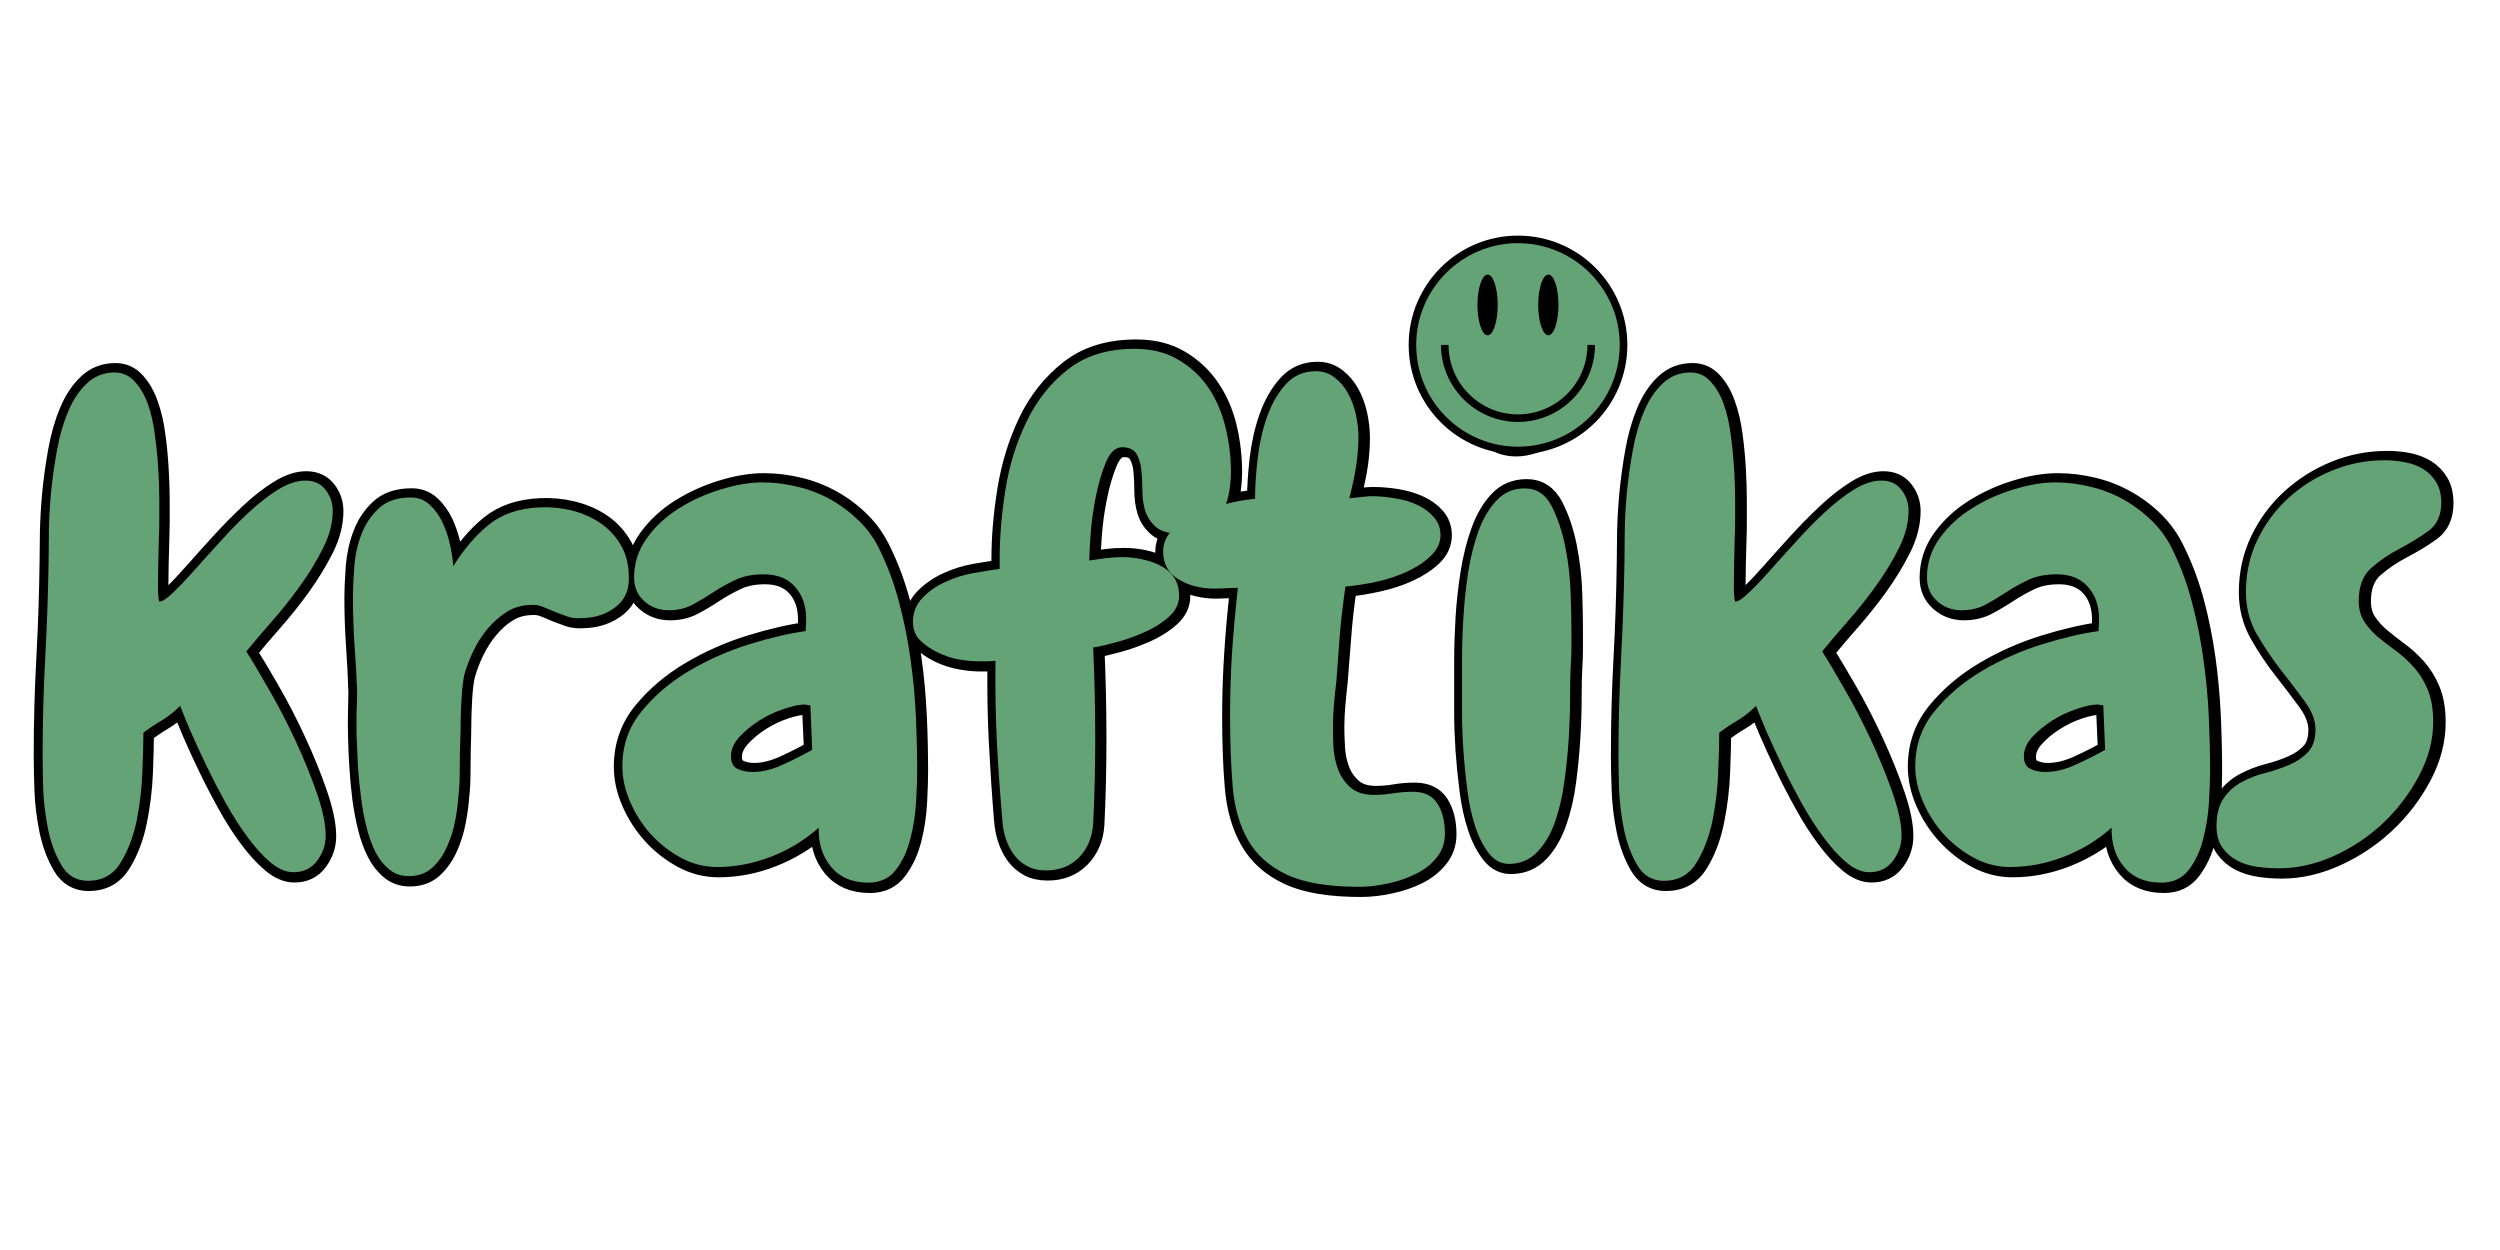 <svg xmlns="http://www.w3.org/2000/svg" xmlns:xlink="http://www.w3.org/1999/xlink" width="200" zoomAndPan="magnify" viewBox="0 0 150 75" height="100" preserveAspectRatio="xMidYMid meet" version="1.0"><defs><g/><clipPath id="20c877975f"><path d="M 84.52 14.137 L 98 14.137 L 98 27.793 L 84.52 27.793 Z M 84.52 14.137 " clip-rule="nonzero"/></clipPath><clipPath id="e046486b92"><path d="M 84.52 14.137 L 98 14.137 L 98 27 L 84.52 27 Z M 84.52 14.137 " clip-rule="nonzero"/></clipPath></defs><path stroke-linecap="butt" transform="matrix(0.316, 0, 0, 0.316, -47.92, 10.111)" fill="none" stroke-linejoin="miter" d="M 215.02 65.035 C 215.02 67.361 214.414 69.724 213.214 72.124 C 212.002 74.537 210.554 76.925 208.859 79.288 C 207.152 81.651 205.37 83.89 203.502 86.006 C 201.634 88.121 200.001 90.051 198.59 91.796 C 199.753 93.627 201.201 96.052 202.945 99.083 C 204.69 102.102 206.348 105.319 207.919 108.721 C 209.502 112.123 210.851 115.451 211.964 118.68 C 213.09 121.922 213.647 124.619 213.647 126.772 C 213.647 128.516 213.103 130.112 212.026 131.56 C 210.95 133.02 209.453 133.737 207.548 133.737 C 206.137 133.737 204.702 133.143 203.254 131.943 C 201.807 130.731 200.347 129.16 198.9 127.205 C 197.44 125.262 196.054 123.085 194.73 120.672 C 193.394 118.272 192.169 115.897 191.056 113.583 C 189.93 111.257 188.94 109.08 188.062 107.038 C 187.196 105.009 186.515 103.376 186.008 102.127 C 184.931 103.203 183.793 104.094 182.593 104.799 C 181.393 105.504 180.205 106.321 179.042 107.224 C 179.042 108.968 178.98 111.418 178.857 114.573 C 178.733 117.728 178.362 120.833 177.731 123.914 C 177.112 126.982 176.098 129.654 174.687 131.943 C 173.277 134.22 171.198 135.358 168.464 135.358 C 166.311 135.358 164.641 134.381 163.478 132.438 C 162.328 130.483 161.474 128.207 160.93 125.584 C 160.398 122.974 160.076 120.326 160.002 117.629 C 159.915 114.932 159.878 112.878 159.878 111.467 C 159.878 105.319 160.039 99.182 160.373 93.045 C 160.707 86.897 160.917 80.76 160.991 74.623 C 160.991 73.213 161.016 71.357 161.053 69.081 C 161.103 66.792 161.239 64.33 161.486 61.67 C 161.746 59.022 162.117 56.325 162.612 53.579 C 163.107 50.844 163.812 48.37 164.728 46.18 C 165.643 43.978 166.819 42.196 168.279 40.823 C 169.726 39.45 171.495 38.769 173.561 38.769 C 175.059 38.769 176.32 39.326 177.36 40.452 C 178.399 41.565 179.228 43 179.847 44.745 C 180.477 46.489 180.935 48.432 181.22 50.597 C 181.517 52.75 181.715 54.89 181.838 57.006 C 181.962 59.121 182.036 61.088 182.036 62.919 C 182.036 64.738 182.036 66.198 182.036 67.274 C 182.036 68.017 182.012 69.118 181.962 70.578 C 181.925 72.025 181.888 73.535 181.838 75.118 C 181.801 76.69 181.777 78.149 181.777 79.473 C 181.777 80.797 181.863 81.75 182.036 82.331 C 182.605 82.331 183.484 81.774 184.647 80.661 C 185.81 79.535 187.158 78.1 188.693 76.356 C 190.227 74.623 191.885 72.768 193.666 70.825 C 195.448 68.87 197.279 67.027 199.147 65.283 C 201.015 63.538 202.859 62.103 204.69 60.989 C 206.508 59.864 208.216 59.307 209.787 59.307 C 211.445 59.307 212.732 59.888 213.647 61.051 C 214.563 62.214 215.02 63.538 215.02 65.035 Z M 262.566 85.449 C 261.403 85.536 260.401 85.424 259.572 85.14 C 258.743 84.843 257.914 84.533 257.085 84.199 C 256.343 83.865 255.588 83.556 254.846 83.272 C 254.091 82.975 253.262 82.876 252.359 82.962 C 250.689 83.036 249.217 83.494 247.93 84.323 C 246.643 85.152 245.493 86.191 244.454 87.441 C 243.414 88.678 242.523 90.076 241.769 91.61 C 241.026 93.144 240.445 94.654 240.037 96.151 C 239.777 97.153 239.591 98.662 239.468 100.691 C 239.344 102.733 239.282 104.91 239.282 107.224 C 239.208 109.636 239.158 111.913 239.158 114.078 C 239.158 116.231 239.072 117.938 238.911 119.175 C 238.824 120.511 238.626 122.058 238.292 123.852 C 237.958 125.634 237.439 127.316 236.733 128.887 C 236.028 130.471 235.1 131.795 233.937 132.871 C 232.774 133.948 231.277 134.492 229.446 134.492 C 228.036 134.492 226.811 134.071 225.784 133.242 C 224.745 132.413 223.866 131.312 223.161 129.951 C 222.456 128.578 221.874 126.982 221.417 125.151 C 220.971 123.332 220.613 121.464 220.365 119.559 C 220.118 117.567 219.932 115.575 219.808 113.583 C 219.685 111.591 219.598 109.698 219.561 107.917 C 219.511 106.135 219.511 104.49 219.561 102.993 C 219.598 101.508 219.623 100.296 219.623 99.392 C 219.536 96.485 219.388 93.553 219.177 90.608 C 218.979 87.664 218.868 84.744 218.868 81.836 C 218.868 80.018 218.955 77.976 219.115 75.737 C 219.289 73.498 219.746 71.407 220.489 69.452 C 221.231 67.497 222.332 65.864 223.792 64.54 C 225.24 63.204 227.256 62.548 229.83 62.548 C 231.24 62.548 232.44 63.006 233.43 63.909 C 234.432 64.825 235.236 65.951 235.867 67.274 C 236.486 68.598 236.956 70.009 237.29 71.506 C 237.624 73.003 237.834 74.364 237.921 75.613 C 239.913 72.372 242.152 69.749 244.639 67.707 C 247.126 65.678 250.367 64.577 254.351 64.416 C 256.343 64.33 258.31 64.515 260.253 64.973 C 262.207 65.431 263.989 66.173 265.61 67.213 C 267.231 68.252 268.554 69.6 269.594 71.258 C 270.633 72.916 271.19 74.871 271.276 77.11 C 271.437 79.758 270.658 81.799 268.913 83.21 C 267.169 84.62 265.053 85.362 262.566 85.449 Z M 326.035 114.449 C 326.035 115.946 325.973 117.889 325.849 120.301 C 325.726 122.701 325.379 125.052 324.798 127.328 C 324.216 129.617 323.301 131.584 322.051 133.242 C 320.814 134.9 319.07 135.729 316.83 135.729 C 313.762 135.729 311.399 134.739 309.729 132.747 C 308.071 130.756 307.291 128.269 307.366 125.275 C 304.718 127.601 301.699 129.432 298.346 130.756 C 294.981 132.079 291.566 132.747 288.077 132.747 C 285.665 132.747 283.388 132.166 281.223 131.003 C 279.071 129.84 277.165 128.343 275.507 126.524 C 273.85 124.693 272.513 122.639 271.524 120.363 C 270.521 118.074 270.027 115.822 270.027 113.583 C 270.027 109.599 271.251 106.11 273.701 103.116 C 276.151 100.135 279.157 97.586 282.72 95.47 C 286.296 93.355 290.082 91.672 294.115 90.423 C 298.136 89.185 301.724 88.356 304.879 87.936 C 304.879 87.528 304.904 87.144 304.941 86.822 C 304.978 86.488 305.002 86.117 305.002 85.696 C 305.002 83.123 304.297 81.045 302.887 79.473 C 301.476 77.902 299.485 77.11 296.911 77.11 C 294.833 77.11 293.051 77.457 291.566 78.162 C 290.069 78.867 288.659 79.659 287.323 80.525 C 285.999 81.403 284.675 82.195 283.339 82.9 C 282.015 83.606 280.518 83.952 278.86 83.952 C 277.042 83.952 275.483 83.37 274.196 82.208 C 272.909 81.045 272.266 79.56 272.266 77.729 C 272.266 74.995 273.07 72.508 274.691 70.256 C 276.312 68.017 278.341 66.136 280.79 64.602 C 283.24 63.068 285.9 61.855 288.758 60.989 C 291.628 60.111 294.251 59.678 296.664 59.678 C 298.903 59.678 301.142 59.95 303.382 60.495 C 305.621 61.027 307.737 61.855 309.729 62.981 C 311.721 64.095 313.527 65.468 315.148 67.089 C 316.768 68.71 318.067 70.59 319.07 72.755 C 320.567 75.824 321.767 79.077 322.682 82.517 C 323.585 85.969 324.291 89.495 324.798 93.107 C 325.293 96.708 325.627 100.32 325.788 103.933 C 325.961 107.546 326.035 111.047 326.035 114.449 Z M 306.128 110.465 L 305.745 102.003 C 305.584 102.003 305.423 101.978 305.25 101.941 C 305.089 101.904 304.916 101.879 304.755 101.879 C 303.679 101.879 302.33 102.151 300.709 102.683 C 299.089 103.228 297.53 103.97 296.045 104.923 C 294.548 105.875 293.286 106.939 292.247 108.102 C 291.208 109.265 290.688 110.465 290.688 111.715 C 290.688 112.878 291.109 113.657 291.938 114.078 C 292.766 114.486 293.719 114.697 294.796 114.697 C 296.627 114.697 298.569 114.226 300.648 113.261 C 302.726 112.309 304.545 111.381 306.128 110.465 Z M 385.656 57.562 C 385.656 59.146 385.508 60.655 385.223 62.103 C 384.926 63.563 384.419 64.825 383.664 65.901 C 382.922 66.99 381.92 67.831 380.682 68.462 C 379.433 69.081 377.899 69.39 376.08 69.39 C 374.002 69.39 372.467 68.969 371.465 68.14 C 370.476 67.312 369.783 66.297 369.412 65.097 C 369.04 63.897 368.855 62.585 368.855 61.175 C 368.855 59.765 368.793 58.453 368.669 57.253 C 368.545 56.053 368.236 55.038 367.729 54.209 C 367.234 53.381 366.319 52.96 364.995 52.96 C 363.745 52.96 362.731 53.913 361.951 55.818 C 361.159 57.736 360.516 59.925 360.021 62.425 C 359.514 64.911 359.192 67.336 359.019 69.699 C 358.858 72.062 358.772 73.658 358.772 74.5 C 359.848 74.327 360.887 74.178 361.889 74.054 C 362.879 73.931 363.955 73.869 365.118 73.869 C 366.281 73.869 367.481 73.992 368.731 74.24 C 369.981 74.5 371.131 74.883 372.22 75.428 C 373.296 75.972 374.162 76.714 374.831 77.667 C 375.499 78.62 375.82 79.807 375.82 81.218 C 375.82 82.715 375.177 84.039 373.89 85.202 C 372.604 86.365 371.069 87.33 369.288 88.121 C 367.506 88.913 365.7 89.557 363.881 90.051 C 362.05 90.546 360.603 90.88 359.514 91.054 C 359.774 96.769 359.897 102.547 359.897 108.35 C 359.897 113.831 359.774 119.225 359.514 124.532 C 359.353 127.106 358.462 129.221 356.841 130.879 C 355.221 132.537 353.13 133.366 350.556 133.366 C 349.146 133.366 347.946 133.094 346.944 132.562 C 345.954 132.018 345.125 131.3 344.457 130.384 C 343.789 129.469 343.269 128.43 342.898 127.267 C 342.527 126.104 342.304 124.904 342.218 123.666 C 341.797 118.68 341.475 113.682 341.216 108.659 C 340.968 103.636 340.894 98.601 340.968 93.54 C 340.387 93.627 339.83 93.664 339.298 93.664 C 338.754 93.664 338.197 93.664 337.615 93.664 C 336.613 93.664 335.413 93.54 334.003 93.293 C 332.592 93.045 331.244 92.6 329.957 91.981 C 328.67 91.363 327.569 90.596 326.654 89.68 C 325.75 88.765 325.293 87.602 325.293 86.191 C 325.293 84.373 325.887 82.838 327.099 81.589 C 328.299 80.339 329.747 79.325 331.454 78.533 C 333.149 77.754 334.931 77.184 336.799 76.863 C 338.667 76.529 340.312 76.281 341.723 76.108 L 341.723 74.116 C 341.723 70.058 342.094 65.703 342.836 61.051 C 343.591 56.399 344.915 52.094 346.82 48.11 C 348.725 44.126 351.348 40.823 354.664 38.212 C 357.98 35.602 362.211 34.29 367.358 34.29 C 370.599 34.29 373.383 34.971 375.697 36.344 C 378.023 37.718 379.928 39.499 381.425 41.689 C 382.922 43.891 383.998 46.378 384.666 49.162 C 385.322 51.945 385.656 54.741 385.656 57.562 Z M 410.054 136.484 C 404.165 136.484 399.575 135.717 396.296 134.183 C 393.017 132.648 390.568 130.471 388.959 127.638 C 387.339 124.817 386.361 121.415 386.027 117.431 C 385.693 113.459 385.532 109.018 385.532 104.118 C 385.532 100.221 385.656 96.299 385.904 92.353 C 386.151 88.418 386.522 84.199 387.029 79.721 C 385.866 79.721 384.951 79.745 384.283 79.783 C 383.627 79.82 383.083 79.844 382.674 79.844 C 380.014 79.844 377.713 79.263 375.758 78.1 C 373.816 76.937 372.839 75.155 372.839 72.755 C 372.839 71.258 373.395 69.934 374.521 68.771 C 375.635 67.608 377.07 66.606 378.814 65.777 C 380.546 64.948 382.439 64.293 384.468 63.785 C 386.51 63.291 388.44 62.957 390.258 62.796 C 390.258 60.47 390.432 57.896 390.753 55.076 C 391.087 52.255 391.694 49.619 392.56 47.17 C 393.438 44.72 394.613 42.666 396.11 41.008 C 397.608 39.351 399.513 38.522 401.839 38.522 C 403.163 38.522 404.35 38.918 405.39 39.709 C 406.416 40.489 407.27 41.491 407.938 42.691 C 408.606 43.891 409.101 45.24 409.435 46.737 C 409.757 48.234 409.93 49.681 409.93 51.092 C 409.93 52.75 409.806 54.457 409.559 56.201 C 409.311 57.933 408.854 60.099 408.186 62.672 C 409.596 62.499 410.549 62.4 411.044 62.363 C 411.551 62.313 412.009 62.301 412.417 62.301 C 413.827 62.301 415.3 62.425 416.834 62.672 C 418.368 62.919 419.778 63.328 421.065 63.909 C 422.352 64.491 423.416 65.258 424.245 66.21 C 425.074 67.175 425.482 68.314 425.482 69.637 C 425.482 71.135 424.888 72.458 423.688 73.621 C 422.475 74.784 420.966 75.774 419.135 76.615 C 417.316 77.444 415.361 78.088 413.283 78.533 C 411.217 78.991 409.262 79.312 407.443 79.473 C 406.936 82.876 406.59 86.006 406.379 88.876 C 406.169 91.734 405.946 94.617 405.699 97.524 C 405.526 98.935 405.39 100.357 405.266 101.817 C 405.13 103.265 405.068 104.737 405.068 106.234 C 405.068 107.31 405.117 108.572 405.204 110.032 C 405.278 111.48 405.575 112.878 406.07 114.202 C 406.565 115.526 407.357 116.664 408.433 117.629 C 409.509 118.581 411.006 119.052 412.912 119.052 C 414.075 119.052 415.275 118.953 416.524 118.742 C 417.774 118.532 419.011 118.433 420.261 118.433 C 422.414 118.433 423.972 119.175 424.925 120.672 C 425.878 122.169 426.36 124.075 426.36 126.401 C 426.36 128.145 425.841 129.654 424.801 130.941 C 423.762 132.228 422.463 133.267 420.879 134.059 C 419.308 134.838 417.539 135.445 415.597 135.853 C 413.642 136.274 411.798 136.484 410.054 136.484 Z M 449.385 45.116 C 449.385 46.279 449.075 47.318 448.444 48.234 C 447.826 49.137 447.022 49.954 446.019 50.659 C 445.03 51.364 443.953 51.896 442.79 52.279 C 441.627 52.651 440.551 52.836 439.549 52.836 C 437.891 52.836 436.443 52.416 435.194 51.587 C 433.944 50.758 433.326 49.471 433.326 47.727 C 433.326 46.489 433.635 45.388 434.254 44.436 C 434.885 43.483 435.652 42.691 436.567 42.072 C 437.47 41.442 438.51 40.971 439.673 40.637 C 440.836 40.303 441.961 40.142 443.038 40.142 C 444.609 40.142 446.069 40.514 447.393 41.256 C 448.717 42.011 449.385 43.297 449.385 45.116 Z M 450.374 87.441 C 450.374 88.604 450.374 89.829 450.374 91.115 C 450.374 92.402 450.337 93.627 450.251 94.778 C 450.176 96.188 450.127 98.081 450.127 100.444 C 450.127 102.807 450.053 105.368 449.88 108.102 C 449.719 110.837 449.447 113.62 449.075 116.441 C 448.704 119.262 448.098 121.835 447.269 124.161 C 446.44 126.487 445.339 128.368 443.966 129.828 C 442.605 131.275 440.873 132.042 438.807 132.129 C 437.223 132.203 435.899 131.584 434.823 130.261 C 433.746 128.924 432.843 127.205 432.138 125.089 C 431.433 122.974 430.926 120.61 430.591 118 C 430.257 115.377 430.01 112.853 429.837 110.403 C 429.676 107.954 429.589 105.69 429.589 103.624 C 429.589 101.545 429.589 100.011 429.589 99.009 C 429.589 97.685 429.589 95.804 429.589 93.355 C 429.589 90.905 429.676 88.27 429.837 85.449 C 430.01 82.628 430.319 79.758 430.777 76.863 C 431.235 73.955 431.891 71.295 432.769 68.895 C 433.635 66.483 434.773 64.54 436.184 63.043 C 437.594 61.546 439.388 60.804 441.541 60.804 C 443.78 60.804 445.487 61.917 446.65 64.157 C 447.801 66.408 448.679 69.019 449.261 72.001 C 449.842 74.995 450.176 77.964 450.251 80.908 C 450.337 83.853 450.374 86.03 450.374 87.441 Z M 514.487 65.035 C 514.487 67.361 513.88 69.724 512.68 72.124 C 511.468 74.537 510.02 76.925 508.325 79.288 C 506.618 81.651 504.836 83.89 502.968 86.006 C 501.1 88.121 499.467 90.051 498.056 91.796 C 499.207 93.627 500.667 96.052 502.411 99.083 C 504.143 102.102 505.814 105.319 507.385 108.721 C 508.969 112.123 510.305 115.451 511.431 118.68 C 512.557 121.922 513.113 124.619 513.113 126.772 C 513.113 128.516 512.569 130.112 511.493 131.56 C 510.416 133.02 508.919 133.737 507.014 133.737 C 505.603 133.737 504.168 133.143 502.721 131.943 C 501.261 130.731 499.813 129.16 498.366 127.205 C 496.906 125.262 495.52 123.085 494.196 120.672 C 492.86 118.272 491.635 115.897 490.522 113.583 C 489.396 111.257 488.406 109.08 487.528 107.038 C 486.662 105.009 485.981 103.376 485.474 102.127 C 484.398 103.203 483.259 104.094 482.059 104.799 C 480.847 105.504 479.672 106.321 478.509 107.224 C 478.509 108.968 478.447 111.418 478.323 114.573 C 478.199 117.728 477.828 120.833 477.197 123.914 C 476.578 126.982 475.564 129.654 474.154 131.943 C 472.743 134.22 470.665 135.358 467.93 135.358 C 465.765 135.358 464.107 134.381 462.944 132.438 C 461.781 130.483 460.94 128.207 460.396 125.584 C 459.864 122.974 459.542 120.326 459.468 117.629 C 459.381 114.932 459.344 112.878 459.344 111.467 C 459.344 105.319 459.505 99.182 459.839 93.045 C 460.173 86.897 460.371 80.76 460.458 74.623 C 460.458 73.213 460.482 71.357 460.52 69.081 C 460.569 66.792 460.705 64.33 460.953 61.67 C 461.212 59.022 461.584 56.325 462.078 53.579 C 462.573 50.844 463.279 48.37 464.194 46.18 C 465.11 43.978 466.285 42.196 467.745 40.823 C 469.192 39.45 470.962 38.769 473.028 38.769 C 474.525 38.769 475.787 39.326 476.826 40.452 C 477.865 41.565 478.694 43 479.313 44.745 C 479.944 46.489 480.401 48.432 480.686 50.597 C 480.983 52.75 481.181 54.89 481.305 57.006 C 481.428 59.121 481.49 61.088 481.49 62.919 C 481.49 64.738 481.49 66.198 481.49 67.274 C 481.49 68.017 481.478 69.118 481.428 70.578 C 481.391 72.025 481.354 73.535 481.305 75.118 C 481.268 76.69 481.243 78.149 481.243 79.473 C 481.243 80.797 481.329 81.75 481.49 82.331 C 482.072 82.331 482.95 81.774 484.113 80.661 C 485.276 79.535 486.625 78.1 488.159 76.356 C 489.693 74.623 491.351 72.768 493.132 70.825 C 494.914 68.87 496.745 67.027 498.613 65.283 C 500.481 63.538 502.325 62.103 504.143 60.989 C 505.975 59.864 507.682 59.307 509.253 59.307 C 510.911 59.307 512.198 59.888 513.113 61.051 C 514.029 62.214 514.487 63.538 514.487 65.035 Z M 571.732 114.449 C 571.732 115.946 571.67 117.889 571.547 120.301 C 571.423 122.701 571.076 125.052 570.495 127.328 C 569.913 129.617 568.998 131.584 567.748 133.242 C 566.511 134.9 564.767 135.729 562.527 135.729 C 559.459 135.729 557.084 134.739 555.426 132.747 C 553.768 130.756 552.976 128.269 553.063 125.275 C 550.403 127.601 547.396 129.432 544.043 130.756 C 540.678 132.079 537.251 132.747 533.775 132.747 C 531.362 132.747 529.086 132.166 526.92 131.003 C 524.768 129.84 522.862 128.343 521.205 126.524 C 519.534 124.693 518.211 122.639 517.221 120.363 C 516.219 118.074 515.724 115.822 515.724 113.583 C 515.724 109.599 516.949 106.11 519.398 103.116 C 521.848 100.135 524.854 97.586 528.418 95.47 C 531.981 93.355 535.779 91.672 539.812 90.423 C 543.833 89.185 547.421 88.356 550.576 87.936 C 550.576 87.528 550.601 87.144 550.638 86.822 C 550.675 86.488 550.7 86.117 550.7 85.696 C 550.7 83.123 549.994 81.045 548.584 79.473 C 547.174 77.902 545.182 77.11 542.608 77.11 C 540.53 77.11 538.748 77.457 537.251 78.162 C 535.767 78.867 534.356 79.659 533.02 80.525 C 531.696 81.403 530.372 82.195 529.036 82.9 C 527.712 83.606 526.215 83.952 524.557 83.952 C 522.739 83.952 521.18 83.37 519.893 82.208 C 518.606 81.045 517.963 79.56 517.963 77.729 C 517.963 74.995 518.767 72.508 520.388 70.256 C 522.009 68.017 524.038 66.136 526.487 64.602 C 528.937 63.068 531.597 61.855 534.455 60.989 C 537.313 60.111 539.948 59.678 542.361 59.678 C 544.6 59.678 546.84 59.95 549.079 60.495 C 551.318 61.027 553.434 61.855 555.426 62.981 C 557.418 64.095 559.224 65.468 560.845 67.089 C 562.465 68.71 563.765 70.59 564.767 72.755 C 566.264 75.824 567.464 79.077 568.379 82.517 C 569.282 85.969 569.988 89.495 570.495 93.107 C 570.99 96.708 571.324 100.32 571.485 103.933 C 571.658 107.546 571.732 111.047 571.732 114.449 Z M 551.813 110.465 L 551.442 102.003 C 551.281 102.003 551.108 101.978 550.947 101.941 C 550.786 101.904 550.613 101.879 550.452 101.879 C 549.376 101.879 548.027 102.151 546.407 102.683 C 544.786 103.228 543.227 103.97 541.742 104.923 C 540.245 105.875 538.983 106.939 537.944 108.102 C 536.905 109.265 536.385 110.465 536.385 111.715 C 536.385 112.878 536.806 113.657 537.635 114.078 C 538.464 114.486 539.416 114.697 540.493 114.697 C 542.324 114.697 544.266 114.226 546.345 113.261 C 548.423 112.309 550.242 111.381 551.813 110.465 Z M 615.665 63.538 C 615.665 65.951 614.861 67.732 613.24 68.895 C 611.62 70.058 609.826 71.159 607.834 72.186 C 605.842 73.225 604.036 74.45 602.415 75.861 C 600.794 77.271 599.99 79.387 599.99 82.208 C 599.99 83.705 600.336 84.991 601.042 86.068 C 601.747 87.144 602.625 88.121 603.665 89 C 604.691 89.866 605.842 90.757 607.079 91.672 C 608.329 92.588 609.467 93.627 610.506 94.778 C 611.546 95.941 612.412 97.351 613.117 99.009 C 613.822 100.679 614.181 102.708 614.181 105.108 C 614.181 108.597 613.29 112.024 611.496 115.377 C 609.714 118.742 607.438 121.736 604.654 124.347 C 601.871 126.957 598.74 129.048 595.251 130.632 C 591.775 132.203 588.323 132.995 584.921 132.995 C 583.51 132.995 582.1 132.896 580.69 132.686 C 579.279 132.475 578.017 132.079 576.891 131.498 C 575.778 130.916 574.838 130.112 574.095 129.073 C 573.353 128.034 572.982 126.685 572.982 125.027 C 572.982 122.701 573.427 120.895 574.343 119.621 C 575.258 118.334 576.421 117.307 577.832 116.565 C 579.242 115.822 580.751 115.241 582.372 114.82 C 583.993 114.412 585.502 113.892 586.913 113.261 C 588.323 112.643 589.486 111.839 590.402 110.837 C 591.317 109.847 591.775 108.436 591.775 106.605 C 591.775 104.861 591.082 103.054 589.721 101.199 C 588.348 99.33 586.838 97.339 585.181 95.223 C 583.51 93.107 582.001 90.843 580.628 88.431 C 579.267 86.03 578.574 83.37 578.574 80.463 C 578.574 76.9 579.304 73.597 580.751 70.578 C 582.211 67.547 584.154 64.911 586.603 62.672 C 589.053 60.433 591.849 58.663 595.004 57.377 C 598.159 56.09 601.475 55.447 604.964 55.447 C 606.287 55.447 607.599 55.57 608.886 55.818 C 610.172 56.078 611.31 56.511 612.313 57.129 C 613.302 57.748 614.119 58.577 614.738 59.616 C 615.356 60.655 615.665 61.967 615.665 63.538 Z M 615.665 63.538 " stroke="#000000" stroke-width="3.664" stroke-opacity="1" stroke-miterlimit="4"/><g fill="#63a375" fill-opacity="1"><g transform="translate(1.339, 51.787)"><g><path d="M 18.625 -21.141 C 18.625 -20.41 18.43 -19.664 18.047 -18.906 C 17.672 -18.145 17.211 -17.391 16.672 -16.641 C 16.141 -15.898 15.578 -15.191 14.984 -14.516 C 14.398 -13.848 13.883 -13.242 13.438 -12.703 C 13.812 -12.117 14.27 -11.348 14.812 -10.391 C 15.363 -9.441 15.891 -8.426 16.391 -7.344 C 16.891 -6.27 17.316 -5.223 17.672 -4.203 C 18.023 -3.18 18.203 -2.332 18.203 -1.656 C 18.203 -1.102 18.031 -0.598 17.688 -0.141 C 17.344 0.316 16.867 0.547 16.266 0.547 C 15.828 0.547 15.379 0.359 14.922 -0.016 C 14.461 -0.398 14.004 -0.898 13.547 -1.516 C 13.086 -2.129 12.645 -2.816 12.219 -3.578 C 11.801 -4.336 11.414 -5.082 11.062 -5.812 C 10.707 -6.551 10.391 -7.238 10.109 -7.875 C 9.836 -8.52 9.625 -9.039 9.469 -9.438 C 9.133 -9.094 8.773 -8.805 8.391 -8.578 C 8.016 -8.359 7.641 -8.109 7.266 -7.828 C 7.266 -7.273 7.242 -6.5 7.203 -5.5 C 7.172 -4.508 7.055 -3.523 6.859 -2.547 C 6.66 -1.578 6.336 -0.734 5.891 -0.016 C 5.453 0.703 4.801 1.062 3.938 1.062 C 3.25 1.062 2.723 0.754 2.359 0.141 C 1.992 -0.473 1.723 -1.191 1.547 -2.016 C 1.379 -2.848 1.281 -3.688 1.25 -4.531 C 1.227 -5.383 1.219 -6.035 1.219 -6.484 C 1.219 -8.422 1.27 -10.359 1.375 -12.297 C 1.477 -14.242 1.547 -16.188 1.578 -18.125 C 1.578 -18.562 1.582 -19.141 1.594 -19.859 C 1.602 -20.586 1.645 -21.367 1.719 -22.203 C 1.801 -23.047 1.922 -23.898 2.078 -24.766 C 2.234 -25.629 2.457 -26.406 2.75 -27.094 C 3.039 -27.789 3.414 -28.352 3.875 -28.781 C 4.332 -29.219 4.891 -29.438 5.547 -29.438 C 6.016 -29.438 6.41 -29.258 6.734 -28.906 C 7.066 -28.551 7.332 -28.098 7.531 -27.547 C 7.727 -27.004 7.867 -26.391 7.953 -25.703 C 8.047 -25.023 8.113 -24.352 8.156 -23.688 C 8.195 -23.02 8.219 -22.395 8.219 -21.812 C 8.219 -21.238 8.219 -20.781 8.219 -20.438 C 8.219 -20.195 8.207 -19.848 8.188 -19.391 C 8.176 -18.93 8.164 -18.453 8.156 -17.953 C 8.145 -17.461 8.141 -17.004 8.141 -16.578 C 8.141 -16.16 8.164 -15.863 8.219 -15.688 C 8.395 -15.688 8.664 -15.863 9.031 -16.219 C 9.406 -16.57 9.832 -17.02 10.312 -17.562 C 10.801 -18.113 11.328 -18.695 11.891 -19.312 C 12.453 -19.938 13.023 -20.52 13.609 -21.062 C 14.203 -21.613 14.785 -22.066 15.359 -22.422 C 15.941 -22.773 16.484 -22.953 16.984 -22.953 C 17.504 -22.953 17.906 -22.77 18.188 -22.406 C 18.477 -22.039 18.625 -21.617 18.625 -21.141 Z M 18.625 -21.141 "/></g></g></g><g fill="#63a375" fill-opacity="1"><g transform="translate(20.163, 51.787)"><g><path d="M 14.812 -14.703 C 14.445 -14.672 14.133 -14.703 13.875 -14.797 C 13.613 -14.891 13.352 -14.988 13.094 -15.094 C 12.852 -15.195 12.613 -15.297 12.375 -15.391 C 12.145 -15.484 11.883 -15.516 11.594 -15.484 C 11.07 -15.461 10.609 -15.316 10.203 -15.047 C 9.797 -14.785 9.426 -14.457 9.094 -14.062 C 8.77 -13.676 8.488 -13.238 8.25 -12.75 C 8.02 -12.27 7.836 -11.797 7.703 -11.328 C 7.629 -11.004 7.57 -10.52 7.531 -9.875 C 7.488 -9.238 7.469 -8.555 7.469 -7.828 C 7.438 -7.066 7.422 -6.344 7.422 -5.656 C 7.422 -4.977 7.395 -4.441 7.344 -4.047 C 7.32 -3.629 7.258 -3.141 7.156 -2.578 C 7.051 -2.016 6.883 -1.484 6.656 -0.984 C 6.438 -0.484 6.145 -0.066 5.781 0.266 C 5.414 0.609 4.941 0.781 4.359 0.781 C 3.91 0.781 3.523 0.648 3.203 0.391 C 2.879 0.129 2.602 -0.211 2.375 -0.641 C 2.156 -1.078 1.973 -1.582 1.828 -2.156 C 1.68 -2.738 1.57 -3.332 1.5 -3.938 C 1.414 -4.562 1.352 -5.188 1.312 -5.812 C 1.281 -6.445 1.254 -7.047 1.234 -7.609 C 1.223 -8.172 1.223 -8.688 1.234 -9.156 C 1.254 -9.625 1.266 -10.004 1.266 -10.297 C 1.234 -11.211 1.18 -12.133 1.109 -13.062 C 1.047 -14 1.016 -14.926 1.016 -15.844 C 1.016 -16.414 1.039 -17.055 1.094 -17.766 C 1.145 -18.473 1.289 -19.133 1.531 -19.75 C 1.77 -20.363 2.117 -20.879 2.578 -21.297 C 3.035 -21.723 3.672 -21.938 4.484 -21.938 C 4.93 -21.938 5.312 -21.789 5.625 -21.5 C 5.938 -21.207 6.191 -20.852 6.391 -20.438 C 6.586 -20.02 6.738 -19.57 6.844 -19.094 C 6.945 -18.625 7.008 -18.195 7.031 -17.812 C 7.664 -18.832 8.375 -19.66 9.156 -20.297 C 9.945 -20.941 10.969 -21.289 12.219 -21.344 C 12.852 -21.375 13.477 -21.316 14.094 -21.172 C 14.707 -21.023 15.27 -20.785 15.781 -20.453 C 16.289 -20.129 16.707 -19.703 17.031 -19.172 C 17.363 -18.648 17.539 -18.035 17.562 -17.328 C 17.625 -16.492 17.379 -15.852 16.828 -15.406 C 16.273 -14.957 15.602 -14.723 14.812 -14.703 Z M 14.812 -14.703 "/></g></g></g><g fill="#63a375" fill-opacity="1"><g transform="translate(37.139, 51.787)"><g><path d="M 17.891 -5.547 C 17.891 -5.066 17.867 -4.445 17.828 -3.688 C 17.785 -2.938 17.672 -2.195 17.484 -1.469 C 17.305 -0.75 17.02 -0.129 16.625 0.391 C 16.227 0.91 15.676 1.172 14.969 1.172 C 14 1.172 13.254 0.859 12.734 0.234 C 12.211 -0.391 11.961 -1.176 11.984 -2.125 C 11.148 -1.383 10.203 -0.805 9.141 -0.391 C 8.078 0.023 6.992 0.234 5.891 0.234 C 5.129 0.234 4.41 0.051 3.734 -0.312 C 3.055 -0.676 2.453 -1.145 1.922 -1.719 C 1.398 -2.301 0.984 -2.953 0.672 -3.672 C 0.359 -4.391 0.203 -5.102 0.203 -5.812 C 0.203 -7.07 0.586 -8.172 1.359 -9.109 C 2.129 -10.055 3.078 -10.863 4.203 -11.531 C 5.328 -12.195 6.523 -12.727 7.797 -13.125 C 9.066 -13.52 10.203 -13.785 11.203 -13.922 C 11.203 -14.047 11.207 -14.16 11.219 -14.266 C 11.227 -14.367 11.234 -14.488 11.234 -14.625 C 11.234 -15.438 11.008 -16.086 10.562 -16.578 C 10.125 -17.078 9.5 -17.328 8.688 -17.328 C 8.031 -17.328 7.469 -17.219 7 -17 C 6.531 -16.781 6.082 -16.531 5.656 -16.25 C 5.238 -15.977 4.82 -15.727 4.406 -15.5 C 3.988 -15.281 3.516 -15.172 2.984 -15.172 C 2.41 -15.172 1.922 -15.352 1.516 -15.719 C 1.109 -16.082 0.906 -16.555 0.906 -17.141 C 0.906 -18.004 1.16 -18.789 1.672 -19.5 C 2.18 -20.207 2.82 -20.801 3.594 -21.281 C 4.363 -21.77 5.203 -22.148 6.109 -22.422 C 7.016 -22.703 7.848 -22.844 8.609 -22.844 C 9.316 -22.844 10.023 -22.754 10.734 -22.578 C 11.441 -22.41 12.109 -22.148 12.734 -21.797 C 13.359 -21.441 13.926 -21.008 14.438 -20.5 C 14.957 -19.988 15.375 -19.391 15.688 -18.703 C 16.156 -17.734 16.531 -16.707 16.812 -15.625 C 17.102 -14.539 17.328 -13.426 17.484 -12.281 C 17.648 -11.145 17.758 -10.004 17.812 -8.859 C 17.863 -7.723 17.891 -6.617 17.891 -5.547 Z M 11.594 -6.797 L 11.484 -9.469 C 11.43 -9.469 11.375 -9.473 11.312 -9.484 C 11.258 -9.504 11.207 -9.516 11.156 -9.516 C 10.82 -9.516 10.398 -9.426 9.891 -9.25 C 9.379 -9.082 8.883 -8.848 8.406 -8.547 C 7.938 -8.242 7.535 -7.91 7.203 -7.547 C 6.879 -7.18 6.719 -6.801 6.719 -6.406 C 6.719 -6.039 6.848 -5.789 7.109 -5.656 C 7.367 -5.531 7.672 -5.469 8.016 -5.469 C 8.598 -5.469 9.211 -5.617 9.859 -5.922 C 10.516 -6.223 11.094 -6.516 11.594 -6.797 Z M 11.594 -6.797 "/></g></g></g><g fill="#63a375" fill-opacity="1"><g transform="translate(56.199, 51.787)"><g><path d="M 17.656 -23.5 C 17.656 -23.008 17.609 -22.535 17.516 -22.078 C 17.422 -21.617 17.254 -21.219 17.016 -20.875 C 16.785 -20.531 16.473 -20.258 16.078 -20.062 C 15.68 -19.863 15.195 -19.766 14.625 -19.766 C 13.969 -19.766 13.484 -19.895 13.172 -20.156 C 12.859 -20.426 12.641 -20.75 12.516 -21.125 C 12.398 -21.508 12.344 -21.922 12.344 -22.359 C 12.344 -22.805 12.32 -23.219 12.281 -23.594 C 12.238 -23.977 12.141 -24.301 11.984 -24.562 C 11.828 -24.82 11.539 -24.953 11.125 -24.953 C 10.727 -24.953 10.406 -24.648 10.156 -24.047 C 9.906 -23.453 9.703 -22.758 9.547 -21.969 C 9.391 -21.188 9.285 -20.422 9.234 -19.672 C 9.18 -18.922 9.156 -18.414 9.156 -18.156 C 9.5 -18.207 9.828 -18.254 10.141 -18.297 C 10.453 -18.336 10.789 -18.359 11.156 -18.359 C 11.531 -18.359 11.91 -18.316 12.297 -18.234 C 12.691 -18.16 13.062 -18.035 13.406 -17.859 C 13.75 -17.691 14.023 -17.457 14.234 -17.156 C 14.441 -16.852 14.547 -16.477 14.547 -16.031 C 14.547 -15.562 14.344 -15.145 13.938 -14.781 C 13.531 -14.414 13.047 -14.109 12.484 -13.859 C 11.922 -13.609 11.348 -13.406 10.766 -13.25 C 10.191 -13.094 9.734 -12.988 9.391 -12.938 C 9.473 -11.125 9.516 -9.301 9.516 -7.469 C 9.516 -5.738 9.473 -4.035 9.391 -2.359 C 9.336 -1.547 9.055 -0.875 8.547 -0.344 C 8.035 0.176 7.375 0.438 6.562 0.438 C 6.113 0.438 5.734 0.348 5.422 0.172 C 5.109 0.004 4.848 -0.219 4.641 -0.5 C 4.43 -0.789 4.266 -1.117 4.141 -1.484 C 4.023 -1.859 3.957 -2.242 3.938 -2.641 C 3.801 -4.203 3.691 -5.773 3.609 -7.359 C 3.535 -8.953 3.508 -10.547 3.531 -12.141 C 3.352 -12.117 3.176 -12.109 3 -12.109 C 2.832 -12.109 2.656 -12.109 2.469 -12.109 C 2.156 -12.109 1.773 -12.145 1.328 -12.219 C 0.891 -12.301 0.469 -12.441 0.062 -12.641 C -0.344 -12.836 -0.691 -13.078 -0.984 -13.359 C -1.273 -13.648 -1.422 -14.02 -1.422 -14.469 C -1.422 -15.039 -1.227 -15.523 -0.844 -15.922 C -0.469 -16.316 -0.008 -16.633 0.531 -16.875 C 1.07 -17.125 1.633 -17.301 2.219 -17.406 C 2.812 -17.508 3.332 -17.594 3.781 -17.656 L 3.781 -18.281 C 3.781 -19.562 3.895 -20.938 4.125 -22.406 C 4.363 -23.875 4.785 -25.234 5.391 -26.484 C 5.992 -27.742 6.816 -28.785 7.859 -29.609 C 8.91 -30.441 10.25 -30.859 11.875 -30.859 C 12.895 -30.859 13.77 -30.641 14.5 -30.203 C 15.238 -29.773 15.844 -29.211 16.312 -28.516 C 16.781 -27.816 17.117 -27.031 17.328 -26.156 C 17.547 -25.281 17.656 -24.395 17.656 -23.5 Z M 17.656 -23.5 "/></g></g></g><g fill="#63a375" fill-opacity="1"><g transform="translate(71.211, 51.787)"><g><path d="M 10.344 1.422 C 8.477 1.422 7.023 1.176 5.984 0.688 C 4.953 0.195 4.18 -0.488 3.672 -1.375 C 3.16 -2.27 2.852 -3.344 2.75 -4.594 C 2.645 -5.852 2.594 -7.258 2.594 -8.812 C 2.594 -10.039 2.629 -11.273 2.703 -12.516 C 2.785 -13.766 2.906 -15.098 3.062 -16.516 C 2.695 -16.516 2.41 -16.504 2.203 -16.484 C 1.992 -16.473 1.82 -16.469 1.688 -16.469 C 0.852 -16.469 0.129 -16.648 -0.484 -17.016 C -1.109 -17.379 -1.422 -17.941 -1.422 -18.703 C -1.422 -19.18 -1.242 -19.602 -0.891 -19.969 C -0.535 -20.332 -0.082 -20.645 0.469 -20.906 C 1.02 -21.164 1.613 -21.375 2.25 -21.531 C 2.895 -21.695 3.508 -21.805 4.094 -21.859 C 4.094 -22.586 4.145 -23.395 4.25 -24.281 C 4.352 -25.176 4.539 -26.008 4.812 -26.781 C 5.094 -27.562 5.469 -28.211 5.938 -28.734 C 6.406 -29.254 7.008 -29.516 7.75 -29.516 C 8.164 -29.516 8.535 -29.391 8.859 -29.141 C 9.191 -28.891 9.461 -28.57 9.672 -28.188 C 9.879 -27.812 10.035 -27.391 10.141 -26.922 C 10.242 -26.453 10.297 -25.992 10.297 -25.547 C 10.297 -25.023 10.254 -24.488 10.172 -23.938 C 10.098 -23.383 9.957 -22.703 9.75 -21.891 C 10.195 -21.941 10.5 -21.973 10.656 -21.984 C 10.812 -22.004 10.953 -22.016 11.078 -22.016 C 11.523 -22.016 11.988 -21.973 12.469 -21.891 C 12.957 -21.816 13.406 -21.688 13.812 -21.5 C 14.219 -21.312 14.551 -21.066 14.812 -20.766 C 15.082 -20.473 15.219 -20.113 15.219 -19.688 C 15.219 -19.219 15.023 -18.801 14.641 -18.438 C 14.266 -18.07 13.785 -17.754 13.203 -17.484 C 12.629 -17.223 12.016 -17.02 11.359 -16.875 C 10.703 -16.738 10.086 -16.645 9.516 -16.594 C 9.359 -15.508 9.242 -14.516 9.172 -13.609 C 9.109 -12.711 9.039 -11.805 8.969 -10.891 C 8.914 -10.441 8.867 -9.988 8.828 -9.531 C 8.785 -9.07 8.766 -8.609 8.766 -8.141 C 8.766 -7.797 8.773 -7.395 8.797 -6.938 C 8.828 -6.477 8.922 -6.035 9.078 -5.609 C 9.234 -5.191 9.484 -4.832 9.828 -4.531 C 10.172 -4.238 10.641 -4.094 11.234 -4.094 C 11.609 -4.094 11.988 -4.125 12.375 -4.188 C 12.77 -4.25 13.164 -4.281 13.562 -4.281 C 14.238 -4.281 14.727 -4.047 15.031 -3.578 C 15.332 -3.109 15.484 -2.504 15.484 -1.766 C 15.484 -1.211 15.316 -0.734 14.984 -0.328 C 14.66 0.078 14.25 0.398 13.75 0.641 C 13.258 0.891 12.703 1.082 12.078 1.219 C 11.461 1.352 10.883 1.422 10.344 1.422 Z M 10.344 1.422 "/></g></g></g><g fill="#63a375" fill-opacity="1"><g transform="translate(86.301, 51.787)"><g><path d="M 7.672 -27.438 C 7.672 -27.07 7.57 -26.742 7.375 -26.453 C 7.176 -26.16 6.914 -25.906 6.594 -25.688 C 6.281 -25.469 5.941 -25.297 5.578 -25.172 C 5.211 -25.055 4.875 -25 4.562 -25 C 4.039 -25 3.582 -25.129 3.188 -25.391 C 2.789 -25.648 2.594 -26.055 2.594 -26.609 C 2.594 -27.004 2.691 -27.352 2.891 -27.656 C 3.086 -27.957 3.328 -28.203 3.609 -28.391 C 3.898 -28.586 4.227 -28.738 4.594 -28.844 C 4.969 -28.957 5.32 -29.016 5.656 -29.016 C 6.156 -29.016 6.613 -28.895 7.031 -28.656 C 7.457 -28.414 7.672 -28.008 7.672 -27.438 Z M 7.984 -14.078 C 7.984 -13.703 7.984 -13.312 7.984 -12.906 C 7.984 -12.5 7.969 -12.113 7.938 -11.75 C 7.914 -11.301 7.906 -10.703 7.906 -9.953 C 7.906 -9.211 7.879 -8.41 7.828 -7.547 C 7.773 -6.68 7.688 -5.801 7.562 -4.906 C 7.445 -4.02 7.258 -3.207 7 -2.469 C 6.738 -1.738 6.391 -1.145 5.953 -0.688 C 5.523 -0.227 4.984 0.016 4.328 0.047 C 3.828 0.066 3.406 -0.129 3.062 -0.547 C 2.727 -0.961 2.445 -1.504 2.219 -2.172 C 2 -2.848 1.836 -3.598 1.734 -4.422 C 1.629 -5.242 1.551 -6.039 1.5 -6.812 C 1.445 -7.594 1.422 -8.305 1.422 -8.953 C 1.422 -9.609 1.422 -10.098 1.422 -10.422 C 1.422 -10.836 1.422 -11.43 1.422 -12.203 C 1.422 -12.973 1.445 -13.801 1.5 -14.688 C 1.551 -15.582 1.645 -16.488 1.781 -17.406 C 1.926 -18.32 2.133 -19.16 2.406 -19.922 C 2.688 -20.68 3.051 -21.297 3.5 -21.766 C 3.945 -22.242 4.508 -22.484 5.188 -22.484 C 5.895 -22.484 6.43 -22.129 6.797 -21.422 C 7.16 -20.711 7.438 -19.883 7.625 -18.938 C 7.812 -18 7.914 -17.062 7.938 -16.125 C 7.969 -15.195 7.984 -14.516 7.984 -14.078 Z M 7.984 -14.078 "/></g></g></g><g fill="#63a375" fill-opacity="1"><g transform="translate(95.89, 51.787)"><g><path d="M 18.625 -21.141 C 18.625 -20.41 18.43 -19.664 18.047 -18.906 C 17.672 -18.145 17.211 -17.391 16.672 -16.641 C 16.141 -15.898 15.578 -15.191 14.984 -14.516 C 14.398 -13.848 13.883 -13.242 13.438 -12.703 C 13.812 -12.117 14.27 -11.348 14.812 -10.391 C 15.363 -9.441 15.891 -8.426 16.391 -7.344 C 16.891 -6.27 17.316 -5.223 17.672 -4.203 C 18.023 -3.18 18.203 -2.332 18.203 -1.656 C 18.203 -1.102 18.031 -0.598 17.688 -0.141 C 17.344 0.316 16.867 0.547 16.266 0.547 C 15.828 0.547 15.379 0.359 14.922 -0.016 C 14.461 -0.398 14.004 -0.898 13.547 -1.516 C 13.086 -2.129 12.645 -2.816 12.219 -3.578 C 11.801 -4.336 11.414 -5.082 11.062 -5.812 C 10.707 -6.551 10.391 -7.238 10.109 -7.875 C 9.836 -8.52 9.625 -9.039 9.469 -9.438 C 9.133 -9.094 8.773 -8.805 8.391 -8.578 C 8.016 -8.359 7.641 -8.109 7.266 -7.828 C 7.266 -7.273 7.242 -6.5 7.203 -5.5 C 7.172 -4.508 7.055 -3.523 6.859 -2.547 C 6.66 -1.578 6.336 -0.734 5.891 -0.016 C 5.453 0.703 4.801 1.062 3.938 1.062 C 3.25 1.062 2.723 0.754 2.359 0.141 C 1.992 -0.473 1.723 -1.191 1.547 -2.016 C 1.379 -2.848 1.281 -3.688 1.25 -4.531 C 1.227 -5.383 1.219 -6.035 1.219 -6.484 C 1.219 -8.422 1.27 -10.359 1.375 -12.297 C 1.477 -14.242 1.547 -16.188 1.578 -18.125 C 1.578 -18.562 1.582 -19.141 1.594 -19.859 C 1.602 -20.586 1.645 -21.367 1.719 -22.203 C 1.801 -23.047 1.922 -23.898 2.078 -24.766 C 2.234 -25.629 2.457 -26.406 2.75 -27.094 C 3.039 -27.789 3.414 -28.352 3.875 -28.781 C 4.332 -29.219 4.891 -29.438 5.547 -29.438 C 6.016 -29.438 6.41 -29.258 6.734 -28.906 C 7.066 -28.551 7.332 -28.098 7.531 -27.547 C 7.727 -27.004 7.867 -26.391 7.953 -25.703 C 8.047 -25.023 8.113 -24.352 8.156 -23.688 C 8.195 -23.02 8.219 -22.395 8.219 -21.812 C 8.219 -21.238 8.219 -20.781 8.219 -20.438 C 8.219 -20.195 8.207 -19.848 8.188 -19.391 C 8.176 -18.93 8.164 -18.453 8.156 -17.953 C 8.145 -17.461 8.141 -17.004 8.141 -16.578 C 8.141 -16.16 8.164 -15.863 8.219 -15.688 C 8.395 -15.688 8.664 -15.863 9.031 -16.219 C 9.406 -16.57 9.832 -17.02 10.312 -17.562 C 10.801 -18.113 11.328 -18.695 11.891 -19.312 C 12.453 -19.938 13.023 -20.52 13.609 -21.062 C 14.203 -21.613 14.785 -22.066 15.359 -22.422 C 15.941 -22.773 16.484 -22.953 16.984 -22.953 C 17.504 -22.953 17.906 -22.77 18.188 -22.406 C 18.477 -22.039 18.625 -21.617 18.625 -21.141 Z M 18.625 -21.141 "/></g></g></g><g fill="#63a375" fill-opacity="1"><g transform="translate(114.713, 51.787)"><g><path d="M 17.891 -5.547 C 17.891 -5.066 17.867 -4.445 17.828 -3.688 C 17.785 -2.938 17.672 -2.195 17.484 -1.469 C 17.305 -0.75 17.02 -0.129 16.625 0.391 C 16.227 0.91 15.676 1.172 14.969 1.172 C 14 1.172 13.254 0.859 12.734 0.234 C 12.211 -0.391 11.961 -1.176 11.984 -2.125 C 11.148 -1.383 10.203 -0.805 9.141 -0.391 C 8.078 0.023 6.992 0.234 5.891 0.234 C 5.129 0.234 4.41 0.051 3.734 -0.312 C 3.055 -0.676 2.453 -1.145 1.922 -1.719 C 1.398 -2.301 0.984 -2.953 0.672 -3.672 C 0.359 -4.391 0.203 -5.102 0.203 -5.812 C 0.203 -7.07 0.586 -8.172 1.359 -9.109 C 2.129 -10.055 3.078 -10.863 4.203 -11.531 C 5.328 -12.195 6.523 -12.727 7.797 -13.125 C 9.066 -13.52 10.203 -13.785 11.203 -13.922 C 11.203 -14.047 11.207 -14.16 11.219 -14.266 C 11.227 -14.367 11.234 -14.488 11.234 -14.625 C 11.234 -15.438 11.008 -16.086 10.562 -16.578 C 10.125 -17.078 9.5 -17.328 8.688 -17.328 C 8.031 -17.328 7.469 -17.219 7 -17 C 6.531 -16.781 6.082 -16.531 5.656 -16.25 C 5.238 -15.977 4.82 -15.727 4.406 -15.5 C 3.988 -15.281 3.516 -15.172 2.984 -15.172 C 2.41 -15.172 1.922 -15.352 1.516 -15.719 C 1.109 -16.082 0.906 -16.555 0.906 -17.141 C 0.906 -18.004 1.16 -18.789 1.672 -19.5 C 2.18 -20.207 2.82 -20.801 3.594 -21.281 C 4.363 -21.77 5.203 -22.148 6.109 -22.422 C 7.016 -22.703 7.848 -22.844 8.609 -22.844 C 9.316 -22.844 10.023 -22.754 10.734 -22.578 C 11.441 -22.41 12.109 -22.148 12.734 -21.797 C 13.359 -21.441 13.926 -21.008 14.438 -20.5 C 14.957 -19.988 15.375 -19.391 15.688 -18.703 C 16.156 -17.734 16.531 -16.707 16.812 -15.625 C 17.102 -14.539 17.328 -13.426 17.484 -12.281 C 17.648 -11.145 17.758 -10.004 17.812 -8.859 C 17.863 -7.723 17.891 -6.617 17.891 -5.547 Z M 11.594 -6.797 L 11.484 -9.469 C 11.43 -9.469 11.375 -9.473 11.312 -9.484 C 11.258 -9.504 11.207 -9.516 11.156 -9.516 C 10.82 -9.516 10.398 -9.426 9.891 -9.25 C 9.379 -9.082 8.883 -8.848 8.406 -8.547 C 7.938 -8.242 7.535 -7.91 7.203 -7.547 C 6.879 -7.18 6.719 -6.801 6.719 -6.406 C 6.719 -6.039 6.848 -5.789 7.109 -5.656 C 7.367 -5.531 7.672 -5.469 8.016 -5.469 C 8.598 -5.469 9.211 -5.617 9.859 -5.922 C 10.516 -6.223 11.094 -6.516 11.594 -6.797 Z M 11.594 -6.797 "/></g></g></g><g fill="#63a375" fill-opacity="1"><g transform="translate(133.773, 51.787)"><g><path d="M 12.703 -21.625 C 12.703 -20.863 12.441 -20.297 11.922 -19.922 C 11.41 -19.555 10.844 -19.207 10.219 -18.875 C 9.594 -18.551 9.023 -18.164 8.516 -17.719 C 8.004 -17.281 7.75 -16.613 7.75 -15.719 C 7.75 -15.25 7.859 -14.844 8.078 -14.5 C 8.297 -14.164 8.566 -13.859 8.891 -13.578 C 9.223 -13.305 9.586 -13.023 9.984 -12.734 C 10.379 -12.441 10.738 -12.113 11.062 -11.75 C 11.395 -11.383 11.672 -10.938 11.891 -10.406 C 12.109 -9.883 12.219 -9.242 12.219 -8.484 C 12.219 -7.391 11.938 -6.312 11.375 -5.25 C 10.812 -4.188 10.094 -3.238 9.219 -2.406 C 8.344 -1.582 7.352 -0.922 6.25 -0.422 C 5.145 0.066 4.055 0.312 2.984 0.312 C 2.535 0.312 2.086 0.281 1.641 0.219 C 1.203 0.156 0.805 0.031 0.453 -0.156 C 0.098 -0.344 -0.191 -0.598 -0.422 -0.922 C -0.66 -1.254 -0.781 -1.68 -0.781 -2.203 C -0.781 -2.93 -0.633 -3.5 -0.344 -3.906 C -0.062 -4.312 0.301 -4.633 0.75 -4.875 C 1.195 -5.113 1.676 -5.297 2.188 -5.422 C 2.695 -5.555 3.172 -5.719 3.609 -5.906 C 4.055 -6.102 4.426 -6.359 4.719 -6.672 C 5.008 -6.992 5.156 -7.441 5.156 -8.016 C 5.156 -8.566 4.938 -9.133 4.5 -9.719 C 4.07 -10.312 3.594 -10.941 3.062 -11.609 C 2.539 -12.285 2.062 -13 1.625 -13.75 C 1.195 -14.508 0.984 -15.348 0.984 -16.266 C 0.984 -17.398 1.211 -18.441 1.672 -19.391 C 2.129 -20.348 2.742 -21.18 3.516 -21.891 C 4.285 -22.598 5.172 -23.156 6.172 -23.562 C 7.172 -23.969 8.219 -24.172 9.312 -24.172 C 9.727 -24.172 10.141 -24.129 10.547 -24.047 C 10.953 -23.973 11.312 -23.836 11.625 -23.641 C 11.945 -23.441 12.207 -23.176 12.406 -22.844 C 12.602 -22.52 12.703 -22.113 12.703 -21.625 Z M 12.703 -21.625 "/></g></g></g><g clip-path="url(#20c877975f)"><path fill="#000000" d="M 97.641 20.695 C 97.641 24.32 94.703 27.258 91.078 27.258 C 87.457 27.258 84.52 24.32 84.52 20.695 C 84.52 17.074 87.457 14.137 91.078 14.137 C 94.703 14.137 97.641 17.074 97.641 20.695 " fill-opacity="1" fill-rule="nonzero"/></g><g clip-path="url(#e046486b92)"><path fill="#63a375" d="M 91.078 14.59 C 87.715 14.59 84.973 17.332 84.973 20.695 C 84.973 24.062 87.715 26.801 91.078 26.801 C 94.445 26.801 97.184 24.062 97.184 20.695 C 97.184 17.332 94.445 14.59 91.078 14.59 Z M 92.902 16.473 C 93.238 16.473 93.508 17.289 93.508 18.293 C 93.508 19.301 93.238 20.117 92.902 20.117 C 92.566 20.117 92.293 19.301 92.293 18.293 C 92.293 17.289 92.566 16.473 92.902 16.473 Z M 89.258 16.473 C 89.594 16.473 89.863 17.289 89.863 18.293 C 89.863 19.301 89.594 20.117 89.258 20.117 C 88.922 20.117 88.648 19.301 88.648 18.293 C 88.648 17.289 88.922 16.473 89.258 16.473 Z M 91.078 25.316 C 88.527 25.316 86.457 23.223 86.457 20.695 L 86.914 20.695 C 86.914 22.992 88.777 24.863 91.078 24.863 C 93.379 24.863 95.246 22.992 95.246 20.695 L 95.699 20.695 C 95.699 23.223 93.633 25.316 91.078 25.316 " fill-opacity="1" fill-rule="nonzero"/></g></svg>